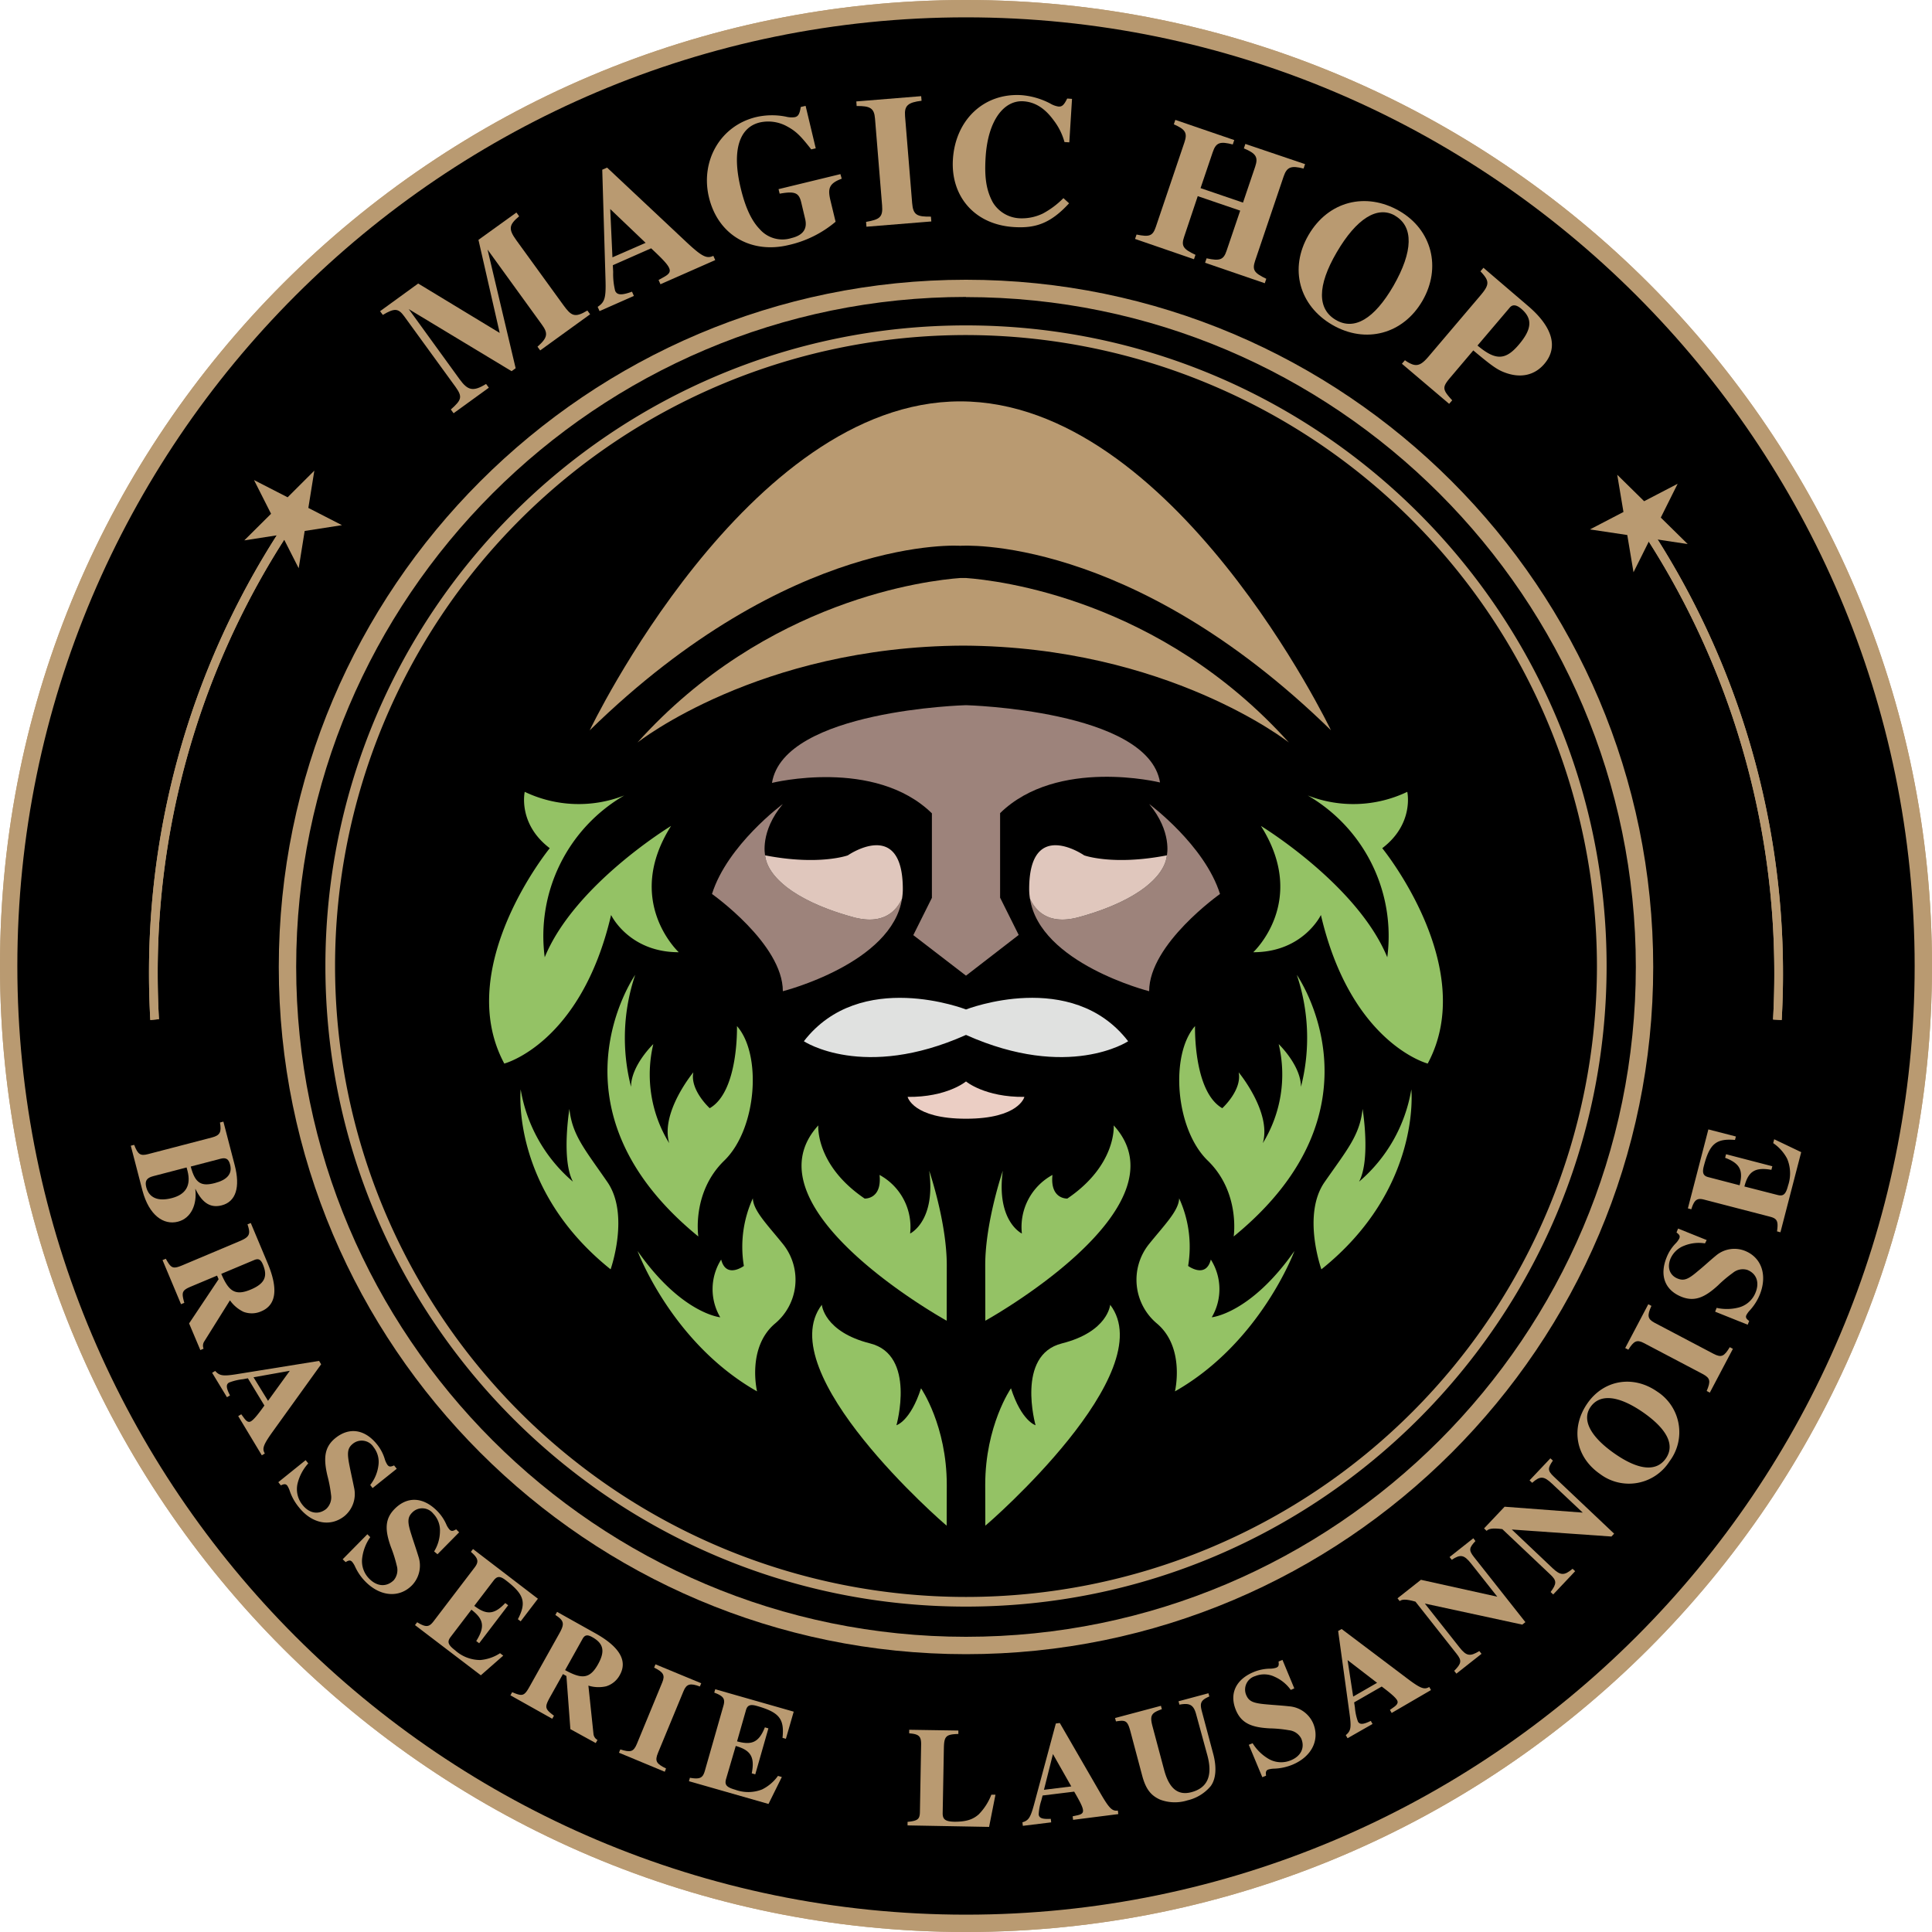 <svg id="Calque_1" data-name="Calque 1" xmlns="http://www.w3.org/2000/svg" viewBox="0 0 400 400"><defs><style>.cls-1{fill:#221f20;}.cls-2{fill:#b99a71;}.cls-3{fill:none;stroke:#b99a71;stroke-miterlimit:10;stroke-width:0.53px;}.cls-4{fill:#94c265;}.cls-5{fill:#e0e1e0;}.cls-6{fill:#9d837b;}.cls-7{fill:#ebcec4;}.cls-8{fill:#e0c7bd;}</style></defs><title>logo</title><circle class="cls-1" cx="200" cy="200" r="198.2"/><path class="cls-2" d="M200,400C89.72,400,0,310.28,0,200S89.72,0,200,0,400,89.72,400,200,310.28,400,200,400ZM200,3.59C91.7,3.59,3.59,91.7,3.59,200S91.7,396.41,200,396.41,396.41,308.3,396.41,200,308.3,3.59,200,3.59Z" transform="translate(0)"/><path class="cls-2" d="M200,332.63c-73.13,0-132.63-59.5-132.63-132.63S126.87,67.37,200,67.37,332.63,126.87,332.63,200,273.13,332.63,200,332.63Zm0-263.26A130.63,130.63,0,1,0,330.63,200,130.78,130.78,0,0,0,200,69.37Z" transform="translate(0)"/><path class="cls-2" d="M200,342.48c-78.45,0-142.28-63.83-142.28-142.28S121.55,57.92,200,57.92,342.28,121.75,342.28,200.2,278.45,342.48,200,342.48Zm0-281c-76.47,0-138.68,62.22-138.68,138.69S123.53,338.88,200,338.88,338.68,276.67,338.68,200.2,276.47,61.51,200,61.51Z" transform="translate(0)"/><path class="cls-3" d="M32,211.13" transform="translate(0)"/><path class="cls-3" d="M368,211.13" transform="translate(0)"/><path class="cls-3" d="M337.8,105.15" transform="translate(0)"/><path class="cls-3" d="M62.2,105.15" transform="translate(0)"/><path class="cls-2" d="M368.88,211.18l-1.79-.1c.18-3.2.26-6.36.26-9.38a166.28,166.28,0,0,0-30.29-96l1.47-1a168.08,168.08,0,0,1,30.62,97.07C369.15,204.75,369.06,208,368.88,211.18Z" transform="translate(0)"/><path class="cls-2" d="M31.12,211.18c-.18-3.23-.27-6.42-.27-9.48a168.08,168.08,0,0,1,30.62-97.07l1.47,1a166.28,166.28,0,0,0-30.29,96c0,3,.08,6.18.26,9.38Z" transform="translate(0)"/><path class="cls-2" d="M368.88,211.18l-1.79-.1c.18-3.2.26-6.36.26-9.38a166.28,166.28,0,0,0-30.29-96l1.47-1a168.08,168.08,0,0,1,30.62,97.07C369.15,204.75,369.06,208,368.88,211.18Z" transform="translate(0)"/><path class="cls-2" d="M31.12,211.18c-.18-3.23-.27-6.42-.27-9.48a168.08,168.08,0,0,1,30.62-97.07l1.47,1a166.28,166.28,0,0,0-30.29,96c0,3,.08,6.18.26,9.38Z" transform="translate(0)"/><polygon class="cls-2" points="65.08 97.44 63.84 105.16 70.8 108.73 63.08 109.93 61.84 117.65 58.3 110.68 50.58 111.88 56.12 106.37 52.59 99.39 59.55 102.96 65.08 97.44"/><polygon class="cls-2" points="334.83 98.29 340.4 103.77 347.34 100.16 343.85 107.16 349.42 112.64 341.69 111.48 338.2 118.48 336.91 110.77 329.18 109.61 336.12 106 334.83 98.29"/><circle cx="200" cy="200" r="198.2"/><path class="cls-2" d="M200,400C89.72,400,0,310.28,0,200S89.72,0,200,0,400,89.72,400,200,310.28,400,200,400ZM200,3.59C91.7,3.59,3.59,91.7,3.59,200S91.7,396.41,200,396.41,396.41,308.3,396.41,200,308.3,3.59,200,3.59Z" transform="translate(0)"/><path class="cls-2" d="M200,332.63c-73.13,0-132.63-59.5-132.63-132.63S126.87,67.37,200,67.37,332.63,126.87,332.63,200,273.13,332.63,200,332.63Zm0-263.26A130.63,130.63,0,1,0,330.63,200,130.78,130.78,0,0,0,200,69.37Z" transform="translate(0)"/><path class="cls-2" d="M200,342.48c-78.45,0-142.28-63.83-142.28-142.28S121.55,57.92,200,57.92,342.28,121.75,342.28,200.2,278.45,342.48,200,342.48Zm0-281c-76.47,0-138.68,62.22-138.68,138.69S123.53,338.88,200,338.88,338.68,276.67,338.68,200.2,276.47,61.51,200,61.51Z" transform="translate(0)"/><path class="cls-4" d="M268.49,201.84S287.88,229.5,255.42,256c0,0,1.41-9.13-5.37-15.71s-7.81-22-2.63-27.85c0,0-.38,13.55,5.64,17,0,0,4.14-3.76,3.39-7.43,0,0,6.87,8.28,5,14.67a27.12,27.12,0,0,0,3.29-20.51s4.61,4.42,4.61,8.85A40.79,40.79,0,0,0,268.49,201.84Z" transform="translate(0)"/><path class="cls-4" d="M292.2,225.55s2.17,20.6-18.62,37.25c0,0-4.05-11.29.66-18.06s7.29-9.69,7.87-15.15c0,0,1.72,10.45-.73,15.06A32,32,0,0,0,292.2,225.55Z" transform="translate(0)"/><path class="cls-4" d="M268,259s-7,19-24.74,29.07c0,0,2.16-9-3.67-14a11.81,11.81,0,0,1-1.79-16.38c3.2-4,6.26-7,6.33-9.59a24.15,24.15,0,0,1,1.86,14s3.67,2.72,4.7-1.32a11.46,11.46,0,0,1,.19,11.95S258.9,272,268,259Z" transform="translate(0)"/><path class="cls-4" d="M204,315.87c.69-.5,36.57-31.68,25.85-45.73,0,0-.44,5.59-10,8s-5.45,16.94-5.45,16.94-2.89-.82-5.09-7.65c0,0-5.33,7.71-5.33,20" transform="translate(0)"/><path class="cls-4" d="M204,273.44S246.2,250.1,230.58,233c0,0,.66,8.19-9.6,15.15,0,0-3.61.19-3.08-4.89a12.26,12.26,0,0,0-6.33,12.13s-5.36-2.54-3.95-13c0,0-3.64,10.63-3.64,19.57" transform="translate(0)"/><path class="cls-4" d="M131.51,201.84S112.12,229.5,144.58,256c0,0-1.41-9.13,5.37-15.71s7.81-22,2.63-27.85c0,0,.38,13.55-5.64,17,0,0-4.14-3.76-3.39-7.43,0,0-6.87,8.28-5,14.67a27.12,27.12,0,0,1-3.29-20.51s-4.61,4.42-4.61,8.85A40.79,40.79,0,0,1,131.51,201.84Z" transform="translate(0)"/><path class="cls-4" d="M107.8,225.55s-2.17,20.6,18.62,37.25c0,0,4-11.29-.66-18.06s-7.29-9.69-7.87-15.15c0,0-1.72,10.45.73,15.06A32,32,0,0,1,107.8,225.55Z" transform="translate(0)"/><path class="cls-4" d="M132,259s7,19,24.74,29.07c0,0-2.16-9,3.67-14a11.81,11.81,0,0,0,1.79-16.38c-3.2-4-6.26-7-6.33-9.59a24.15,24.15,0,0,0-1.86,14s-3.67,2.72-4.7-1.32a11.46,11.46,0,0,0-.19,11.95S141.1,272,132,259Z" transform="translate(0)"/><path class="cls-4" d="M196,315.87c-.69-.5-36.57-31.68-25.85-45.73,0,0,.44,5.59,10,8s5.45,16.94,5.45,16.94,2.89-.82,5.09-7.65c0,0,5.33,7.71,5.33,20" transform="translate(0)"/><path class="cls-4" d="M196,273.44S153.8,250.1,169.42,233c0,0-.66,8.19,9.6,15.15,0,0,3.61.19,3.08-4.89a12.26,12.26,0,0,1,6.33,12.13s5.36-2.54,3.95-13c0,0,3.64,10.63,3.64,19.57" transform="translate(0)"/><path class="cls-5" d="M200,209s-21.89-8.56-33.57,6.58c0,0,12.31,8.19,33.57-1.31,21.26,9.5,33.57,1.31,33.57,1.31C221.89,200.43,200,209,200,209Z" transform="translate(0)"/><path class="cls-6" d="M240.17,162C237.73,147,200,146,200,146s-37.73,1-40.17,16.09c0,0,21.26-5.27,33.11,6.3v17.5l-3.85,7.72L200,202l10.91-8.43-3.85-7.72v-17.5C218.91,156.77,240.17,162,240.17,162Z" transform="translate(0)"/><path class="cls-7" d="M200,223.9s-3.9,3.29-12.09,3.2c0,0,1.08,4.52,12.09,4.52s12.09-4.52,12.09-4.52C203.9,227.19,200,223.9,200,223.9Z" transform="translate(0)"/><path class="cls-2" d="M198.82,119.67c-6.6.48-40.12,4.34-66.84,34.06,0,0,25.09-19.87,67.43-20.06,42.34.19,67.44,20.06,67.44,20.06C240.13,124,206.6,120.15,200,119.67h-1.18Z" transform="translate(0)"/><path class="cls-2" d="M198.82,83.1c-44.2,0-76.73,68.11-76.73,68.11C163.78,110.47,198.82,113,198.82,113s35.05-2.55,76.74,38.19C275.56,151.21,243,83.1,198.82,83.1Z" transform="translate(0)"/><path class="cls-6" d="M237.92,166.46c4.79,5.74,3.67,10.63,3.67,10.63-.49,4.71-6.85,9.69-18.24,12.8-6,1.63-8.8-1-10.11-3.89,2,13.47,24.68,19.22,24.68,19.22,0-9.78,14.67-20.13,14.67-20.13C249.4,174.93,237.92,166.46,237.92,166.46Z" transform="translate(0)"/><path class="cls-8" d="M223.35,189.89c11.39-3.11,17.75-8.09,18.24-12.8-11.2,2.17-17.13,0-17.13,0s-11.38-7.9-11.38,7a12.41,12.41,0,0,0,.16,1.95C214.55,188.87,217.35,191.52,223.35,189.89Z" transform="translate(0)"/><path class="cls-6" d="M162.08,166.46c-4.8,5.74-3.67,10.63-3.67,10.63.49,4.71,6.85,9.69,18.24,12.8,6,1.63,8.8-1,10.11-3.89-2,13.47-24.68,19.22-24.68,19.22,0-9.78-14.67-20.13-14.67-20.13C150.6,174.93,162.08,166.46,162.08,166.46Z" transform="translate(0)"/><path class="cls-8" d="M176.65,189.89c-11.39-3.11-17.75-8.09-18.24-12.8,11.2,2.17,17.13,0,17.13,0s11.38-7.9,11.38,7a12.41,12.41,0,0,1-.16,1.95C185.45,188.87,182.65,191.52,176.65,189.89Z" transform="translate(0)"/><path class="cls-4" d="M261.06,171s19.95,12.13,26.16,27.19a33.65,33.65,0,0,0-16.47-33.5,25.88,25.88,0,0,0,20.61-.75s1.5,6.59-5.18,11.67c0,0,20.14,24.65,9.41,44.59,0,0-15.9-4.14-22.11-30.76,0,0-3.67,7.71-14,7.71C259.46,197.13,270.94,186.6,261.06,171Z" transform="translate(0)"/><path class="cls-4" d="M138.94,171s-20,12.13-26.16,27.19a33.65,33.65,0,0,1,16.47-33.5,25.88,25.88,0,0,1-20.61-.75s-1.5,6.59,5.18,11.67c0,0-20.14,24.65-9.41,44.59,0,0,15.9-4.14,22.11-30.76,0,0,3.67,7.71,14,7.71C140.54,197.13,129.06,186.6,138.94,171Z" transform="translate(0)"/><path class="cls-2" d="M111.84,72.55l-.56-.77c2.18-1.92,2.21-2.8.87-4.63L100.94,51.67l5.82,24.57-.84.61L84.63,64l10.51,14.5c1.72,2.37,2.81,2.63,5.5,1l.57.77-7.3,5.29-.57-.78c2.26-2,2.43-2.62,1-4.64L83.7,65.5c-1.22-1.68-2-1.76-4.44-.3l-.57-.77,7.89-5.73,16.88,10.23-4.4-19.27L106.92,44l.56.78c-2.16,1.8-2.24,2.67-.55,5l9.68,13.35c1.65,2.28,2.37,2.75,5,1.16l.57.78Z" transform="translate(0)"/><path class="cls-2" d="M136.74,58.85l-.39-.88,1.08-.6c1.12-.62,1.45-1.1,1.11-1.88s-1.31-1.82-3.73-4.08l-7.93,3.5.07,1.4a14.49,14.49,0,0,0,.41,3.9c.41.91,1.35.95,3.49.18l.39.88-7.11,3.14-.39-.88c1.5-1,1.74-1.87,1.62-5.77l-.67-22.62,1-.44L141.6,49.64c3.67,3.47,4.65,4,6.09,3.33l.39.88Zm-10.4-15.57.46,10,6.87-3Z" transform="translate(0)"/><path class="cls-2" d="M174.27,37c-2.74,1-2.89,2.15-2.33,4.52L173,45.91a22.75,22.75,0,0,1-9.8,4.84c-7.53,1.79-14.51-1.92-16.43-9.94-1.77-7.45,2.33-14.8,9.82-16.58a14.71,14.71,0,0,1,6.12-.08,4.79,4.79,0,0,0,1.84.11c.71-.16,1-.63,1.24-2.11l1-.24,2.1,8.8-.93.22c-2-2.54-3-3.68-4.93-4.72a8.05,8.05,0,0,0-5.67-.87c-4.34,1-5.88,5.88-4,13.63.92,3.86,2.19,6.68,3.91,8.45a6.23,6.23,0,0,0,6.59,1.87c2.65-.64,3.29-2.13,2.83-4l-.79-3.33c-.47-2-1.22-2.45-4.48-1.86l-.23-.94L174,36.05Z" transform="translate(0)"/><path class="cls-2" d="M179.39,46.94l-.08-1c2.86-.5,3.51-1,3.32-3.4l-1.47-18c-.17-2.15-1-2.62-3.8-2.59l-.07-.95,13.43-1.09.08.95c-2.83.35-3.59,1-3.42,3.18l1.47,18c.2,2.49,1,2.85,3.89,2.81l.08,1Z" transform="translate(0)"/><path class="cls-2" d="M221.34,42.09c-3.85,4.2-7,5.2-11.42,4.92-8.26-.51-13.1-6.49-12.63-14,.5-8.15,6.38-13.8,14.21-13.31a15.52,15.52,0,0,1,5.92,1.72,4.74,4.74,0,0,0,1.73.64c.73.05,1.14-.31,1.8-1.66l1,.07-.56,9-1-.06a13.07,13.07,0,0,0-2.3-4.58c-1.64-2.23-3.63-3.7-6.21-3.86-4-.25-7.34,3.9-7.82,11.59-.24,3.88.05,6.71,1.5,9.35a6.85,6.85,0,0,0,5.47,3.28,10,10,0,0,0,4.92-1,17.79,17.79,0,0,0,4.22-3.17Z" transform="translate(0)"/><path class="cls-2" d="M249.5,54.4l.31-.92c2.76.61,3.52.3,4.14-1.56l2.82-8.31-8.79-3L245.17,49c-.66,1.93-.22,2.56,2.34,3.76l-.31.91L235,49.47l.31-.91c2.67.54,3.35.32,4-1.61l5.91-17.47c.68-2,.18-2.7-2.19-3.74l.31-.92L255.54,29l-.31.91c-2.61-.68-3.47-.44-4.15,1.6l-2.52,7.44,8.79,3,2.52-7.44c.68-2,.15-2.75-2.34-3.79l.31-.92,12.36,4.18-.31.92c-2.54-.66-3.45-.36-4.12,1.61l-5.91,17.47c-.65,1.93-.2,2.53,2.31,3.74l-.31.92Z" transform="translate(0)"/><path class="cls-2" d="M275.84,67.26c-6.89-4-8.94-11.68-4.94-18.57,4.11-7.09,11.92-9,18.85-5,6.69,3.88,8.74,11.7,4.75,18.59S282.74,71.26,275.84,67.26Zm13-22.61c-3.66-2.12-8,.59-12.09,7.59s-4,11.76-.18,14,7.95-.2,11.93-7.06C292.58,52.05,292.71,46.91,288.81,44.65Z" transform="translate(0)"/><path class="cls-2" d="M316.36,63.34c4.9,4.17,6.42,8.44,3.38,12-2,2.35-4.86,3-8.07,1.83-1.66-.6-2.74-1.36-6.64-4.62l-4.78,5.64c-1.68,2-1.66,2.43.41,4.69l-.63.73-9.78-8.3.63-.73a5.9,5.9,0,0,0,1.55.86c1.29.44,2.16-.23,3.43-1.73l10.65-12.54c1.94-2.29,1.88-3,0-5l.62-.73Zm-10.46,8.2c3.7,3.09,5.75,3.11,8.52-.14s2.94-5.44.51-7.5c-1-.83-1.77-.9-2.35-.22Z" transform="translate(0)"/><path class="cls-2" d="M40.43,246.15c.41,3.22-.87,6.08-3.57,6.78-3,.79-6-1.34-7.35-6.38l-2.43-9.34.7-.18c.77,2,1.28,2.33,2.87,1.92l13.24-3.45c1.68-.44,2-1.13,1.65-3.1l.71-.18,2.34,9c1.19,4.57.25,7.57-2.67,8.33-2.16.56-3.92-.25-5.46-3.39Zm-8.74-2.63c-1.36.36-1.73,1-1.41,2.28.58,2.21,2.45,3,5.31,2.25s4-2.59,3.24-5.6l-.2-.74Zm7.8-2c.92,3.55,2.23,4.14,5,3.42,2.49-.65,3.66-1.89,3.15-3.82-.29-1.14-.84-1.51-1.95-1.22Z" transform="translate(0)"/><path class="cls-2" d="M39.15,274l6.11-9.15-.32-.75-5.29,2.22c-2,.83-2.11,1.2-1.49,3.42l-.68.28-3.83-9.13.68-.28c1.12,2,1.43,2.2,3.56,1.3L49.54,257c2.11-.88,2.41-1.45,1.7-3.51l.68-.28,3.49,8.32c2.21,5.27,1.81,8.64-1.29,9.95a4.82,4.82,0,0,1-3.7.12,7.26,7.26,0,0,1-2.81-2.38l-5.36,8.57a1.61,1.61,0,0,0-.1,1.44l-.67.29Zm6.66-10.26c1.51,3.52,2.8,4.63,6.1,3.25,2.86-1.2,3.58-2.68,2.52-5.19-.44-1.05-.92-1.3-1.81-.92Z" transform="translate(0)"/><path class="cls-2" d="M49.32,293.19l.63-.38.56.76c.57.78,1,1,1.52.65s1.25-1.17,2.71-3.22l-3.42-5.64-1,.19a11.19,11.19,0,0,0-2.91.7c-.65.39-.59,1.11.21,2.65l-.63.38-3.07-5.06.63-.38c.9,1,1.58,1.13,4.51.66l17-2.74.43.7L56.75,296c-2.26,3.12-2.54,3.9-1.92,4.93l-.62.38ZM60,283.81l-7.51,1.34,3,4.88Z" transform="translate(0)"/><path class="cls-2" d="M76.65,307.45a8.13,8.13,0,0,0,1.69-4,4.94,4.94,0,0,0-1-3.84,2.91,2.91,0,0,0-4.28-.7c-1.12.9-1.23,1.85-.72,4.45.31,1.59.66,3.11,1,4.8a5.93,5.93,0,0,1-2,5.71c-2.89,2.32-6.71,1.63-9.42-1.76A10.75,10.75,0,0,1,60,308.71a4.78,4.78,0,0,0-.52-1.12c-.3-.37-.63-.4-1.33-.06l-.53-.66,5.66-4.56.54.67a9.64,9.64,0,0,0-2.17,4,5.17,5.17,0,0,0,1,4.62c1.41,1.76,3.31,2.07,4.89.81a3.29,3.29,0,0,0,1-2.92,27.79,27.79,0,0,0-.76-4c-.83-3.57-.64-5.9,1.67-7.76,2.9-2.33,6.12-1.79,8.61,1.32a8.89,8.89,0,0,1,1.62,3.1,4.48,4.48,0,0,0,.54,1.14c.33.41.62.44,1.37.11l.55.69-5,4Z" transform="translate(0)"/><path class="cls-2" d="M89.88,321.21a8.07,8.07,0,0,0,1.21-4.15,5,5,0,0,0-1.41-3.7,2.9,2.9,0,0,0-4.34-.2c-1,1-1,2-.19,4.5.48,1.55,1,3,1.5,4.65a5.9,5.9,0,0,1-1.35,5.91c-2.59,2.63-6.47,2.38-9.55-.67a10.77,10.77,0,0,1-2.22-3.17,4.42,4.42,0,0,0-.65-1.05c-.33-.33-.66-.33-1.32.09l-.61-.59,5.11-5.18.6.6A9.54,9.54,0,0,0,75,322.47a5.14,5.14,0,0,0,1.52,4.46c1.61,1.58,3.53,1.67,5,.24a3.27,3.27,0,0,0,.63-3,28.25,28.25,0,0,0-1.21-3.86c-1.25-3.46-1.32-5.8.76-7.9,2.61-2.65,5.86-2.48,8.7.31a9.16,9.16,0,0,1,2,2.89,4,4,0,0,0,.67,1.07c.38.37.67.37,1.37-.05l.62.62-4.48,4.54Z" transform="translate(0)"/><path class="cls-2" d="M99.55,346.85,85.92,336.46l.45-.59c1.86,1.13,2.48,1,3.4-.2l8.51-11.16c.9-1.19.74-1.9-.79-3.22l.44-.58L111.37,331l-3.57,4.68-.58-.44c1.85-3.53,1.25-5.21-2.55-8.1-1.22-.93-1.8-.78-2.48.1l-4,5.24c2.48,1.86,4.08,1.9,6.42-.59l.6.46-6,7.87-.61-.46c1.88-3,1.52-4.55-1-6.49l-4.3,5.64c-.76,1-.57,1.62.94,2.78a7.77,7.77,0,0,0,5.2,2,8.79,8.79,0,0,0,4.09-1.41l.66.5Z" transform="translate(0)"/><path class="cls-2" d="M118.09,358l-.82-11-.72-.4-2.8,5c-1,1.87-.92,2.24.94,3.62l-.36.63L105.68,351l.36-.65c2.12.89,2.48.85,3.61-1.17l6.16-11c1.11-2,1-2.63-.83-3.82l.36-.64,7.88,4.41c5,2.78,6.76,5.68,5.12,8.63a4.79,4.79,0,0,1-2.84,2.37,7.11,7.11,0,0,1-3.68-.14l1.06,10.06a1.61,1.61,0,0,0,.82,1.19l-.36.64ZM117,345.78c3.36,1.84,5.07,1.92,6.81-1.2,1.51-2.71,1.17-4.32-1.21-5.64-1-.56-1.53-.46-2,.39Z" transform="translate(0)"/><path class="cls-2" d="M128.15,362.88l.28-.68c2.11.65,2.73.53,3.43-1.15l5.25-12.72c.63-1.52.22-2.13-1.68-3.07l.28-.68,9.47,3.92-.28.67c-2-.75-2.78-.55-3.4,1l-5.26,12.72c-.73,1.76-.33,2.27,1.66,3.26l-.27.67Z" transform="translate(0)"/><path class="cls-2" d="M159.11,373.49l-16.47-4.71.2-.71c2.14.37,2.67,0,3.09-1.43l3.85-13.49c.41-1.44,0-2-1.9-2.71l.2-.7,16.25,4.64L162.71,360l-.7-.2c.43-4-.74-5.3-5.33-6.61-1.47-.42-2-.07-2.27,1l-1.81,6.34c3,.82,4.49.27,5.76-2.9l.73.21-2.72,9.52-.73-.21c.68-3.43-.25-4.79-3.31-5.67l-2,6.82c-.35,1.21.05,1.72,1.88,2.24a7.82,7.82,0,0,0,5.56-.05,8.85,8.85,0,0,0,3.3-2.81l.8.23Z" transform="translate(0)"/><path class="cls-2" d="M204.78,378.24l-16.88-.31v-.73c2.14-.23,2.53-.54,2.56-2.09l.25-14c0-1.67-.49-2.09-2.47-2.24v-.74l10.18.16V359c-2.55.07-2.94.45-3,2.85l-.25,13.58c0,1.25.55,1.7,2.46,1.74,2.43,0,3.79-.46,5-1.52a11.88,11.88,0,0,0,2.62-4.08l.85,0Z" transform="translate(0)"/><path class="cls-2" d="M222.17,376.78l-.09-.73.92-.2c.95-.2,1.3-.48,1.22-1.12s-.55-1.61-1.82-3.79l-6.54.8-.26,1a11,11,0,0,0-.55,2.93c.09.75.77,1,2.5.9l.09.73-5.87.72-.09-.73c1.31-.39,1.68-1,2.45-3.84l4.47-16.62.82-.1,8.31,14.37c1.92,3.33,2.52,3.91,3.71,3.76l.09.73ZM218,363.16l-1.86,7.4,5.66-.7Z" transform="translate(0)"/><path class="cls-2" d="M250.38,351.23c-1.74.77-2,1.32-1.57,3l2.37,8.88c.76,2.83.57,5.22-.52,6.69a8.89,8.89,0,0,1-4.79,2.94,8.69,8.69,0,0,1-5.64-.13c-1.95-.85-3-2.2-3.74-4.94l-2.44-9.17c-.61-2.29-1-2.42-3-2.1l-.19-.7,9.5-2.53.19.7c-2.16.76-2.55,1.25-1.93,3.57l2.4,9c1.05,3.93,2.91,5.34,5.65,4.61q5-1.32,3.31-7.6L247.67,355c-.54-2.06-1.35-2.46-3.48-2.07l-.19-.7,6.19-1.66Z" transform="translate(0)"/><path class="cls-2" d="M267.24,349.88a8.16,8.16,0,0,0-3.36-2.73,4.94,4.94,0,0,0-4-.13,2.9,2.9,0,0,0-1.87,3.91c.56,1.33,1.44,1.69,4.08,1.93,1.61.15,3.17.23,4.87.42a5.91,5.91,0,0,1,4.92,3.53c1.42,3.42-.31,6.9-4.31,8.56a10.94,10.94,0,0,1-3.79.81,4.62,4.62,0,0,0-1.22.19c-.43.18-.56.49-.43,1.26l-.78.32-2.8-6.71.79-.32a9.62,9.62,0,0,0,3.23,3.19,5.18,5.18,0,0,0,4.71.33c2.08-.86,2.91-2.6,2.14-4.47a3.24,3.24,0,0,0-2.53-1.74,26.12,26.12,0,0,0-4-.39c-3.66-.19-5.85-1-7-3.76-1.43-3.44,0-6.37,3.66-7.9a9.16,9.16,0,0,1,3.43-.7,4.23,4.23,0,0,0,1.25-.2c.48-.2.59-.47.48-1.28l.81-.34,2.45,5.9Z" transform="translate(0)"/><path class="cls-2" d="M288.13,354.65l-.36-.63.77-.55c.79-.55,1-1,.68-1.51s-1.13-1.27-3.15-2.78l-5.71,3.28.16,1.06a11,11,0,0,0,.63,2.92c.39.66,1.1.61,2.66-.15l.36.64L279,359.88l-.37-.64c1.06-.87,1.18-1.55.77-4.49l-2.35-17.07.72-.41,13.26,10c3.06,2.33,3.84,2.62,4.88,2l.36.64ZM279,343.71l1.16,7.55,4.95-2.85Z" transform="translate(0)"/><path class="cls-2" d="M305.47,319.06c-1.31,1.41-1.43,1.88-.29,3.32l10.64,13.47-.65.51L295,332l7.19,9.1c1.4,1.77,2.15,1.92,4.09.73l.45.58-5.2,4.1-.45-.58c1.51-1.53,1.61-2.12.5-3.52l-8.53-10.81c-2-.57-2.8-.48-3.26-.11l-.45-.58,4.85-3.83L310,330.58l-5.43-6.87c-1.46-1.84-2.21-1.95-4-.77l-.45-.57,4.92-3.89Z" transform="translate(0)"/><path class="cls-2" d="M321.51,302.4c-1.09,1.58-1.14,2.06.2,3.33l12.48,11.8-.56.59L313,316.67l8.44,8c1.64,1.54,2.41,1.59,4.14.13l.54.5-4.55,4.82-.53-.51c1.27-1.73,1.28-2.34,0-3.56l-10-9.46c-2.08-.28-2.84-.07-3.25.36l-.53-.51,4.25-4.49,16.18,1.22-6.37-6c-1.7-1.61-2.47-1.61-4.1-.17l-.54-.51,4.31-4.56Z" transform="translate(0)"/><path class="cls-2" d="M345.65,302.56a9.94,9.94,0,0,1-14.41,2.59c-5.12-3.56-6.06-9.61-2.58-14.61,3.36-4.84,9.42-5.91,14.41-2.45A10,10,0,0,1,345.65,302.56ZM329.3,291.3c-1.84,2.65-.05,6.14,5,9.66s8.68,3.74,10.59,1,.34-6-4.62-9.49C335.15,288.91,331.26,288.49,329.3,291.3Z" transform="translate(0)"/><path class="cls-2" d="M354,288.33l-.65-.34c.85-2,.78-2.67-.83-3.52l-12.18-6.41c-1.45-.77-2.09-.41-3.21,1.38l-.65-.34,4.78-9.07.65.34c-.93,2-.8,2.72.64,3.49l12.18,6.41c1.69.89,2.23.55,3.4-1.35l.65.34Z" transform="translate(0)"/><path class="cls-2" d="M353,257.43a8.08,8.08,0,0,0-4.3.48,5,5,0,0,0-2.86,2.73c-.75,1.88-.06,3.45,1.49,4.07,1.33.54,2.21.16,4.22-1.56,1.24-1,2.39-2.1,3.71-3.18a5.91,5.91,0,0,1,6-1c3.43,1.37,4.7,5,3.09,9.06a11,11,0,0,1-2.07,3.27,4.53,4.53,0,0,0-.72,1c-.18.43-.05.74.59,1.19l-.31.78-6.74-2.7.31-.79a9.76,9.76,0,0,0,4.54-.07,5.15,5.15,0,0,0,3.53-3.13c.84-2.09.18-3.9-1.69-4.65a3.21,3.21,0,0,0-3,.59,26.17,26.17,0,0,0-3.09,2.6c-2.71,2.48-4.84,3.46-7.58,2.36-3.45-1.39-4.56-4.45-3.07-8.14a8.76,8.76,0,0,1,1.9-2.93,4.34,4.34,0,0,0,.73-1c.19-.49.08-.75-.58-1.24l.33-.81,5.92,2.38Z" transform="translate(0)"/><path class="cls-2" d="M372.92,238.54l-4.3,16.59-.71-.19c.32-2.16,0-2.67-1.51-3.05l-13.57-3.52c-1.45-.38-2.05,0-2.66,2l-.71-.19,4.24-16.35,5.7,1.47-.19.71c-4-.33-5.28.87-6.47,5.49-.38,1.48,0,2,1.05,2.24l6.38,1.66c.75-3,.17-4.5-3-5.69l.19-.74,9.58,2.49-.19.74c-3.45-.6-4.79.36-5.59,3.45L368,247.4c1.22.32,1.72-.1,2.2-1.94a7.86,7.86,0,0,0-.19-5.56,8.92,8.92,0,0,0-2.89-3.23l.21-.8Z" transform="translate(0)"/><path class="cls-3" d="M32,211.13" transform="translate(0)"/><path class="cls-3" d="M368,211.13" transform="translate(0)"/><path class="cls-3" d="M337.8,105.15" transform="translate(0)"/><path class="cls-3" d="M62.2,105.15" transform="translate(0)"/><path class="cls-2" d="M368.88,211.18l-1.79-.1c.18-3.2.26-6.36.26-9.38a166.28,166.28,0,0,0-30.29-96l1.47-1a168.08,168.08,0,0,1,30.62,97.07C369.15,204.75,369.06,208,368.88,211.18Z" transform="translate(0)"/><path class="cls-2" d="M31.12,211.18c-.18-3.23-.27-6.42-.27-9.48a168.08,168.08,0,0,1,30.62-97.07l1.47,1a166.28,166.28,0,0,0-30.29,96c0,3,.08,6.18.26,9.38Z" transform="translate(0)"/><path class="cls-2" d="M368.88,211.18l-1.79-.1c.18-3.2.26-6.36.26-9.38a166.28,166.28,0,0,0-30.29-96l1.47-1a168.08,168.08,0,0,1,30.62,97.07C369.15,204.75,369.06,208,368.88,211.18Z" transform="translate(0)"/><path class="cls-2" d="M31.12,211.18c-.18-3.23-.27-6.42-.27-9.48a168.08,168.08,0,0,1,30.62-97.07l1.47,1a166.28,166.28,0,0,0-30.29,96c0,3,.08,6.18.26,9.38Z" transform="translate(0)"/><polygon class="cls-2" points="65.08 97.44 63.84 105.16 70.8 108.73 63.08 109.93 61.84 117.65 58.3 110.68 50.58 111.88 56.12 106.37 52.59 99.39 59.55 102.96 65.08 97.44"/><polygon class="cls-2" points="334.83 98.29 340.4 103.77 347.34 100.16 343.85 107.16 349.42 112.64 341.69 111.48 338.2 118.48 336.91 110.77 329.18 109.61 336.12 106 334.83 98.29"/></svg>